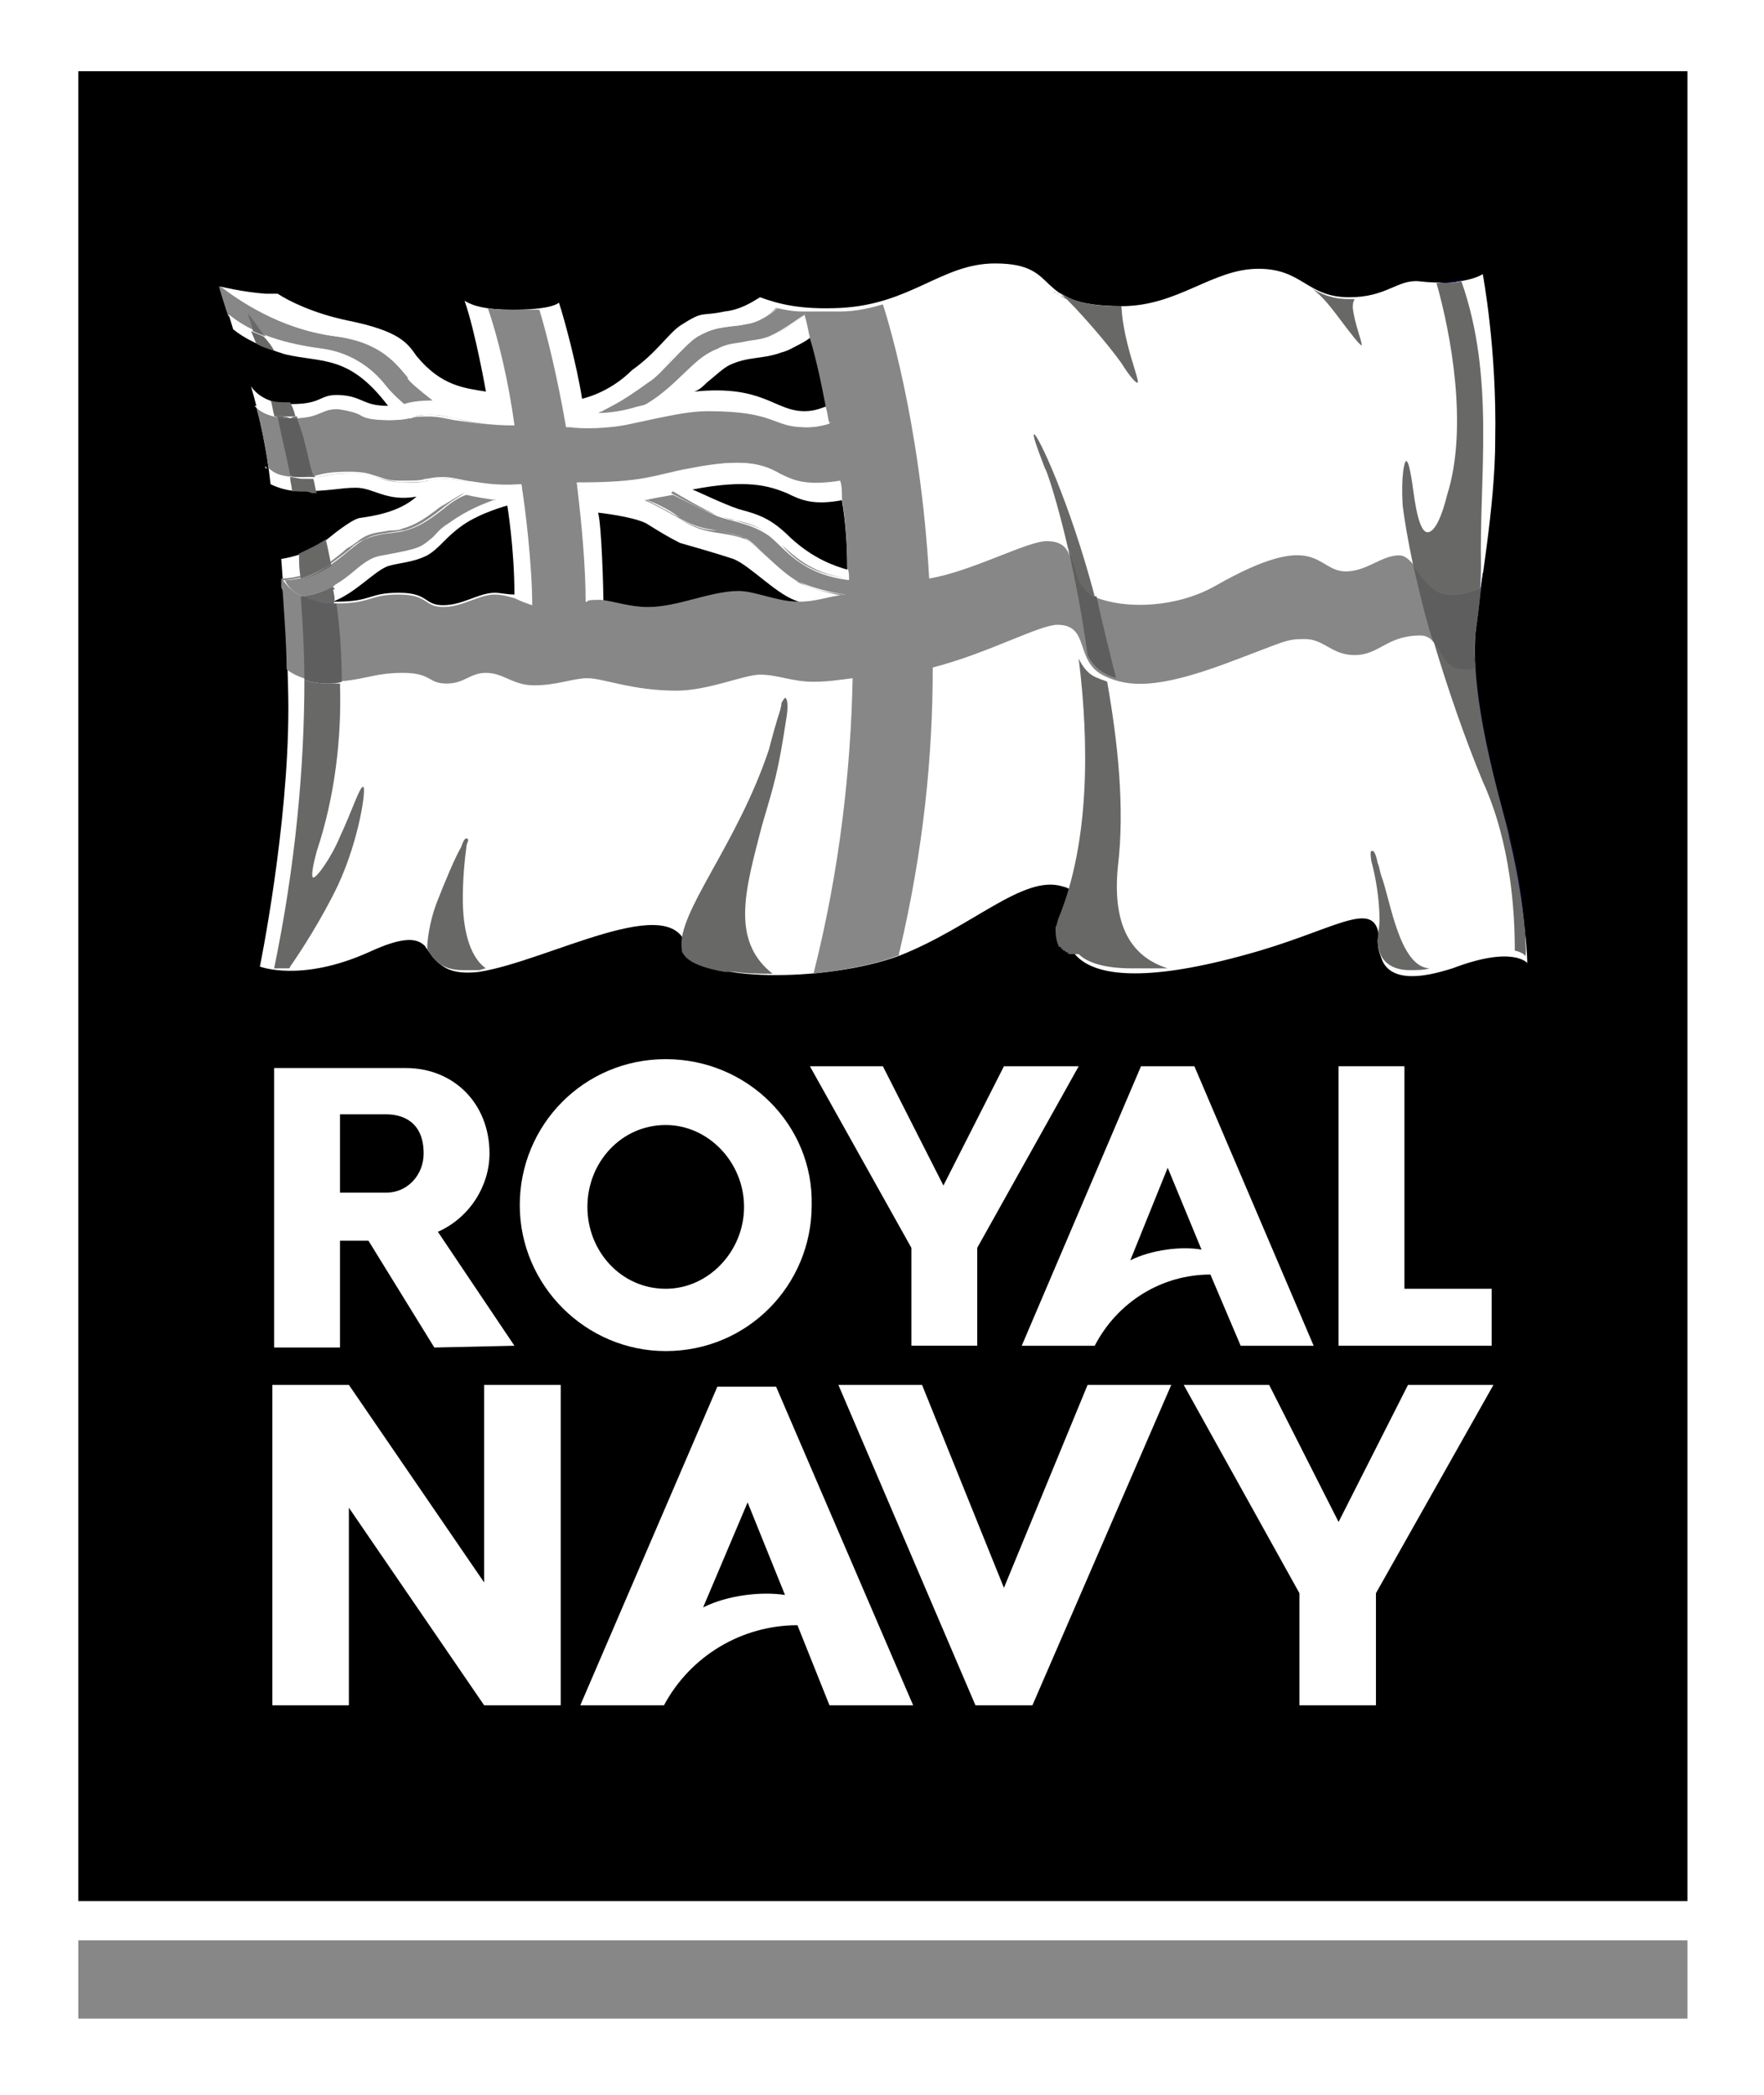 <?xml version="1.0" encoding="utf-8"?>
<!-- Generator: Adobe Illustrator 25.3.0, SVG Export Plug-In . SVG Version: 6.00 Build 0)  -->
<svg version="1.1" id="Layer_1" xmlns="http://www.w3.org/2000/svg" xmlns:xlink="http://www.w3.org/1999/xlink" x="0px" y="0px"
	 viewBox="0 0 99.1 117.7" style="enable-background:new 0 0 99.1 117.7;" xml:space="preserve">
<style type="text/css">
	.st0{fill:#FFFFFF;}
	.st1{fill:#09345C;}
	.st2{fill:none;}
	.st3{fill:#8188A8;}
	.st4{fill:#DA0530;}
	.st5{fill:#878787;}
	.st6{fill:#08072D;}
	.st7{fill:#686867;}
	.st8{fill:#5F5E5E;}
	.st9{fill:#7B1A29;}
	.st10{fill:#444B71;}
</style>
<rect class="st0" width="99.1" height="117.7"/>
<g>
	<g>
		<g>
			<polyline class="st1" points="31.5,17.2 31.5,17.2 31.6,17.2 			"/>
			<line class="st2" x1="13.2" y1="18.7" x2="13.2" y2="18.7"/>
			<line class="st2" x1="45.3" y1="17.6" x2="45.4" y2="17.6"/>
			<line class="st2" x1="29.4" y1="27.4" x2="29.4" y2="27.5"/>
			<polyline class="st0" points="32.7,27.4 32.7,27.4 32.7,27.3 			"/>
			<polyline class="st0" points="12.5,16.3 12.5,16.3 12.5,16.3 			"/>
			<path class="st0" d="M22.8,22.8"/>
			<path class="st3" d="M17,32.6"/>
		</g>
	</g>
	<g>
		<g>
			<rect x="4.4" y="4" width="90.4" height="102.8"/>
			<path class="st0" d="M84.8,47.2c-0.2-0.8-2.3-7.4-1.9-11.8c0.2-2.2,1.1-6.9,1.1-10.7c0.1-5.1-0.7-9.3-0.7-9.3s-1,0.7-3.6,0.4
				c-1.2-0.1-1.8,0.9-3.9,0.9c-2.4,0-2.6-1.6-5.1-1.6c-2.6,0-4.5,2.1-7.7,2.1c-5.2,0-3.2-2.4-7.1-2.4c-3,0-4.7,2.3-8.7,2.5
				c-2.2,0.1-3.4-0.2-4.5-0.6c-0.5,0.3-1.1,0.7-2,0.8c-1.4,0.3-1.1-0.1-2.5,0.8c-0.7,0.5-1.3,1.5-2.7,2.5c-1.3,1.3-2.8,1.6-2.8,1.6
				c-0.3-1.9-1-4.5-1.3-5.4c-0.1,0.1-0.6,0.4-2.6,0.4c-1.5,0-2.2-0.2-2.7-0.5c0.6,1.7,1.2,5.1,1.2,5.1c-1.2-0.2-2.5-0.3-3.9-2
				c-0.5-0.7-0.9-1.4-3.9-2c-1.9-0.4-3.3-1.1-3.9-1.5c-0.2,0-0.5,0-0.7,0c-1.3-0.1-2.5-0.4-2.5-0.4s0.3,1.1,0.7,2.4
				c0.6,0.5,1.6,1,2.9,1.4c2.1,0.5,3.6,0,5.8,2.9c-1.4,0-1.4-0.5-2.6-0.6c-1.3-0.1-1,0.5-2.8,0.5c-1.5,0-2.1-0.7-2.3-1l0,0
				c0.5,1.7,0.9,3.6,1.1,5.5c0.4,0.2,1,0.4,1.7,0.4c1.6,0,2.2-0.2,3.1-0.2c1,0,1.7,0.8,3.4,0.5c-1,0.9-2.5,1.1-3.2,1.2
				c-0.5,0.1-1.7,1.1-1.7,1.1c-1.1,0.9-2.1,1.1-2.7,1.2c0.3,3.8,0.4,7,0.4,8.4c0,6.7-1.6,14.5-1.6,14.5s2.3,0.9,6.1-0.8
				c2.8-1.3,3.1-0.5,3.6,0.2c0.4,0.5,0.9,1.1,2.6,0.9c3.9-0.6,11-4.7,11.7-1.3c0.4,1.9,7.8,1.9,11.9,0.4c4.1-1.6,7-4.6,9.2-3.9
				c0.9,0.2,0.6,0.8,0.3,1.7c-0.2,0.7-1.1,5.4,10.8,1.9c4.7-1.4,6.7-3.1,6.7-0.3c0,2.7,3.4,1.5,4.1,1.3c3.4-1.3,4.2-0.3,4.2-0.3
				S85.8,51.5,84.8,47.2 M27.8,33.3c-0.9,0-1.8,0.7-2.9,0.7c-1.1,0-0.8-0.7-2.5-0.7s-1.5,0.5-3.5,0.5c-0.1,0-0.2,0-0.2,0
				c1.3-0.5,2.3-1.7,3.1-2c0.7-0.2,1.4-0.2,2.2-0.6c0.7-0.4,1-1,2-1.7s2.5-1.1,2.5-1.1s0.4,2.4,0.4,5C28.5,33.4,28.1,33.3,27.8,33.3
				 M39.7,21.5c0.5-0.4,0.9-0.8,1.3-1c1.1-0.5,1.8-0.3,2.9-0.7c0.4-0.1,0.7-0.3,1.1-0.5c0.2-0.1,0.5-0.3,0.6-0.4
				c0.3,1,0.6,2.3,0.9,3.9c-0.3,0.1-0.7,0.3-1.3,0.3c-1.7,0-2.3-1.5-6.2-1.1C39.3,21.9,39.5,21.7,39.7,21.5 M41.6,33.3
				c-1.6,0-3.4,0.9-5.1,0.9c-1,0-1.8-0.3-2.6-0.4c0-0.6-0.1-4.3-0.3-5c0,0,1.9,0.2,2.7,0.6c0.8,0.5,1.3,0.8,1.9,1.1
				c0.7,0.2,2.1,0.6,3,0.9c1,0.4,2.5,2.1,3.7,2.4C43.8,33.9,42.5,33.3,41.6,33.3 M44.4,30.2c-1.1-1.1-1.8-1.3-2.9-1.6
				c-0.9-0.3-2.1-0.9-2.6-1.1c3.1-0.6,4.3-0.2,5.3,0.2c0.8,0.4,1.5,0.7,3.1,0.4c0.2,1.2,0.3,2.5,0.3,3.9
				C46.9,31.8,45.7,31.4,44.4,30.2"/>
			<polyline class="st1" points="31.4,17 31.4,17 31.5,17 			"/>
			<line class="st2" x1="13.1" y1="18.5" x2="13.1" y2="18.5"/>
			<polyline class="st0" points="51.2,75.6 51.2,70.1 45.5,59.9 49.6,59.9 53,66.6 56.4,59.9 60.6,59.9 54.9,70.1 54.9,75.6 			"/>
			<polyline class="st0" points="83.8,75.6 75.2,75.6 75.2,59.9 78.9,59.9 78.9,72.4 83.8,72.4 			"/>
			<path class="st0" d="M37.4,59.5c-4.6,0-8.2,3.7-8.2,8.2s3.7,8.2,8.2,8.2c4.6,0,8.2-3.7,8.2-8.2C45.7,63.2,42,59.5,37.4,59.5
				 M37.4,72.4c-2.5,0-4.4-2.1-4.4-4.6s1.9-4.6,4.4-4.6c2.4,0,4.4,2.1,4.4,4.6S39.8,72.4,37.4,72.4z"/>
			<path class="st0" d="M28.9,75.6l-4.3-6.4c1.8-0.8,2.9-2.6,2.9-4.4c0-2.8-2-4.8-4.7-4.8h-7.4v15.7h3.7v-6h1.6l3.7,6 M21.7,62.6
				c0.9,0,2.1,0.4,2.1,2.2c0,1.2-0.9,2.2-2.1,2.2h-2.6v-4.4C19.1,62.6,21.7,62.6,21.7,62.6z"/>
			<path class="st0" d="M67.1,59.9l6.7,15.7h-4.1l-1.7-4c-2.7,0-5.2,1.5-6.5,4h-4.1l6.7-15.7H67.1 M65.6,65.6l-2.1,5.2
				c1.2-0.6,2.9-0.8,4-0.6L65.6,65.6"/>
			<path class="st0" d="M43.6,77.9l7.7,17.9h-4.7l-1.8-4.5c-3.1,0-6,1.7-7.5,4.5h-4.7l7.7-17.9H43.6 M42,84.4l-2.5,5.9
				c1.4-0.7,3.3-0.9,4.6-0.7L42,84.4"/>
			<polyline class="st0" points="73,95.8 73,89.5 66.5,77.8 71.3,77.8 75.2,85.5 79.1,77.8 83.9,77.8 77.3,89.5 77.3,95.8 			"/>
			<polyline class="st0" points="27.2,88.9 27.2,77.8 31.5,77.8 31.5,95.8 27.2,95.8 19.6,84.7 19.6,95.8 15.3,95.8 15.3,77.8 
				19.6,77.8 			"/>
			<polyline class="st0" points="56.4,89.2 51.8,77.8 47.1,77.8 54.8,95.8 58,95.8 65.8,77.8 61.1,77.8 			"/>
			<line class="st2" x1="45.3" y1="17.4" x2="45.3" y2="17.4"/>
			<path class="st4" d="M45.3,17.4c0.1,0,0.1,0,0.2,0C45.4,17.4,45.4,17.4,45.3,17.4"/>
			<path class="st5" d="M21.7,21.7c0.4,0.5,1,1,1,1s0.5-0.2,1.5-0.2c0.1,0,0.1,0,0.1,0s-0.9-0.7-1.3-1.1c-0.5-0.6-1.4-2.1-4.2-2.5
				c-3.1-0.4-5.5-2.1-6.4-2.8h-0.1c0,0,0.2,0.7,0.5,1.6c1.5,1.2,3.6,1.7,5.3,1.9C19.7,19.8,20.9,20.7,21.7,21.7"/>
			<path class="st5" d="M47.8,32.6c-2.8-0.3-3.7-1.8-4.6-2.5c-1-0.7-2.1-0.8-2.9-1.1c-0.7-0.3-1.9-0.9-2.5-1.2
				c-0.6,0.1-1.1,0.2-1.6,0.3c0.5,0.2,1.4,0.7,2.1,1.1c1.3,0.9,2.3,0.6,3.6,1.1c0.6,0.3,2.1,2,3.1,2.5c0.7,0.3,1.8,0.6,2.6,0.7
				c0.1,0,0.2,0,0.3,0C47.8,33.1,47.8,32.8,47.8,32.6"/>
			<path class="st4" d="M15.8,33.1c0-0.1,0-0.3,0-0.4C15.8,32.9,15.8,33,15.8,33.1"/>
			<path class="st5" d="M17,33.5c2.7-0.5,3-2.1,4.5-2.3c2.7-0.5,1.9-0.4,3.7-1.7c1.3-0.9,2.2-1.2,2.7-1.4c-0.7-0.1-1.3-0.2-1.7-0.3
				c-0.3,0.1-0.7,0.3-1.3,0.8c-0.9,0.7-1.4,1-2.1,1.2c-0.7,0.2-1.4,0.1-2.3,0.5c-0.9,0.4-2.1,2.2-4.5,2.3C16.2,33,16.5,33.3,17,33.5
				"/>
			<path class="st4" d="M15.9,33.7L15.9,33.7c0-0.2,0-0.3-0.1-0.5C15.9,33.3,15.9,33.5,15.9,33.7"/>
			<line class="st2" x1="15.8" y1="33.2" x2="15.8" y2="33.1"/>
			<path class="st5" d="M83.2,33c-0.5,0.2-1.1,0.4-1.9,0.3c-1.4-0.2-1.8-2.1-2.7-2.1c-1,0-1.8,0.9-3,0.9c-1.7,0-1.5-2.5-7.3,0.8
				c-2.1,1.2-5,1.4-6.9,0.6c-1.8-0.8-0.5-3.1-2.6-3.1c-1.1,0-4.2,1.7-6.6,2.1c-0.5-9-2.5-15.1-2.6-15.4c-0.7,0.2-1.5,0.4-2.4,0.4
				c-0.7,0-1.3,0-1.8,0c-0.1,0-0.1,0-0.2,0h-0.1c-0.6,0-1-0.1-1.5-0.2c-0.3,0.3-0.9,0.8-1.6,0.9c-1,0.2-1.7,0.1-2.6,0.6
				c-1.1,0.5-2.1,2-3.2,2.8c-0.8,0.6-1.9,1.3-2.6,1.6c0.6,0,1.3-0.1,2-0.3c0.3-0.1,0.5-0.1,0.7-0.2c1.7-1,2.7-2.6,3.8-3
				c1.1-0.5,1.8-0.3,2.9-0.7c0.7-0.2,1.5-0.8,2.2-1.3c0.1,0.3,0.2,0.8,0.3,1.3c0.3,1,0.6,2.3,0.9,3.9c0.1,0.3,0.1,0.6,0.2,0.9
				c-0.3,0.1-0.8,0.2-1.4,0.2c-1.8,0-1.6-0.9-5.4-0.9c-1,0-1.9,0.2-2.9,0.4c-0.5,0.1-0.9,0.2-1.4,0.3c-1.3,0.3-2.8,0.3-3.5,0.2
				c-0.1,0-0.1,0-0.2,0c-0.5-2.9-1.1-5.3-1.5-6.6c-0.2,0-0.7,0-1.4,0c-0.6,0-1.1,0-1.5-0.1c0.6,1.7,1.2,4.3,1.5,6.6
				c-2.6,0-3.5-0.6-4.7-0.6c-1.3,0-0.8,0.3-2.3,0.3s-1.5-0.5-2.7-0.6c-1.3-0.1-1,0.5-2.8,0.5c-1.1,0-1.7-0.3-2-0.6
				c0.3,1.1,0.5,2.2,0.7,3.4c0.3,0.3,0.9,0.6,1.9,0.6c1.1,0,1-0.3,2.8-0.3c1.4,0,1.3,0.4,2.7,0.5c1.6,0.1,1.3-0.2,2.5-0.2
				c1.1,0,2.1,0.6,4.3,0.4c0.2,1.1,0.6,4.5,0.6,6.7c-0.3-0.1-0.6-0.2-1-0.4c-0.4-0.1-0.7-0.2-1.1-0.2c-0.9,0-1.8,0.7-2.9,0.7
				c-1.1,0-0.8-0.7-2.5-0.7s-1.5,0.5-3.5,0.5c-0.1,0-0.2,0-0.2,0c-0.7,0-1.2-0.2-1.7-0.4c-0.5-0.2-0.8-0.5-1.1-0.9h-0.1l0,0
				c0,0.2,0,0.3,0,0.4l0,0c0.1,0.2,0.1,0.3,0.1,0.5c0.1,1.5,0.2,2.9,0.2,4.1c0.5,0.4,1.3,0.7,2.3,0.7c1.9,0,2.5-0.5,4.2-0.5
				s1.4,0.6,2.5,0.6c1,0,1.3-0.6,2.2-0.6c1,0,1.5,0.7,2.7,0.7c1.3,0,2.2-0.4,3-0.4c0.9,0,2.5,0.7,5,0.7c1.8,0,3.8-0.9,4.7-0.9
				c1,0,1.8,0.4,3,0.4c0.8,0,1.4-0.1,2.2-0.2c-0.1,5-0.7,10.7-2.2,16.6c1.7-0.2,3.4-0.5,4.7-1c0.1,0,0.1,0,0.1-0.1
				c1.4-5.9,1.9-11.2,1.9-16.1c3.1-0.8,6-2.4,7-2.4c1.9,0,0.9,2.1,2.7,2.9c1.3,0.6,2.9,0.7,6.7-0.7c3.5-1.3,3.4-1.4,4.5-1.4
				c1.1,0,1.5,0.9,2.8,0.9c1.4,0,1.8-1.1,3.7-1.1c1.2,0,1,2,2.4,2c0.3,0,0.5,0,0.7-0.1c-0.1-0.7-0.1-1.4,0-2.1S83.1,34,83.2,33
				 M47.5,33.4c-1,0.1-1.6,0.4-2.6,0.4h-0.1c-1.1,0-2.4-0.6-3.3-0.6c-1.6,0-3.4,0.9-5.1,0.9c-1,0-1.8-0.3-2.6-0.4
				c-0.1,0-0.1,0-0.2,0c-0.3,0-0.5,0-0.7,0.1c0.1-2.2-0.1-4.5-0.4-6.7c3.8,0,4.1-0.4,6.3-0.8c3-0.6,4.1-0.2,5,0.3
				c0.8,0.4,1.5,0.8,3.4,0.4c0.1,0.3,0.1,0.6,0.1,1c0.2,1.2,0.3,2.5,0.3,3.9c0.1,0.2,0.1,0.4,0.1,0.7c0,0.3,0.1,0.5,0.1,0.8
				C47.7,33.4,47.6,33.4,47.5,33.4"/>
			<rect x="4.4" y="109" class="st5" width="90.4" height="4.4"/>
			<path class="st0" d="M44.9,32.7c-0.6-0.3-1.3-0.9-1.9-1.5c-0.5-0.5-0.9-0.8-1.2-1c-0.6-0.2-1-0.3-1.5-0.4
				c-0.7-0.1-1.3-0.2-2.1-0.7c-0.6-0.5-1.5-0.9-2.1-1.1H36h0.1c0.5,0.2,1.4,0.7,2.1,1.1c0.7,0.5,1.4,0.7,2.1,0.7
				c0.5,0.1,1,0.2,1.5,0.4c0.3,0.1,0.7,0.5,1.2,1C43.5,31.8,44.3,32.5,44.9,32.7c0.6,0.4,1.7,0.6,2.5,0.7h0.1h0.1h-0.1
				C46.7,33.3,45.6,33,44.9,32.7"/>
			<path class="st0" d="M17,33.6c1.5-0.3,2.2-0.9,2.9-1.4c0.5-0.4,0.9-0.8,1.5-0.9c2.1-0.3,2.1-0.4,2.8-1c0.2-0.2,0.5-0.4,0.9-0.7
				c1.1-0.8,2.1-1.2,2.6-1.3l0.1-0.1c0,0,0.1-0.1,0.2-0.1h-0.1c-0.1,0-0.1,0-0.1,0c-0.1,0-0.1,0-0.1,0c-0.5,0.2-1.4,0.5-2.5,1.3
				c-0.5,0.3-0.7,0.6-0.9,0.8c-0.6,0.6-0.7,0.6-2.7,1c-0.6,0.1-1.1,0.5-1.5,0.9C19.3,32.6,18.5,33.2,17,33.6L17,33.6L17,33.6
				L17,33.6"/>
			<path class="st5" d="M47.8,32.5c-2.1-0.2-3.1-1.2-3.9-1.9c-0.2-0.2-0.5-0.4-0.7-0.6c-0.7-0.5-1.4-0.7-2.1-0.8
				c-0.3-0.1-0.6-0.2-0.9-0.3c-0.7-0.3-1.9-1-2.4-1.3l-0.1,0.1c0,0,1.8,1,2.5,1.2c0.3,0.1,0.6,0.2,1,0.3c0.6,0.2,1.3,0.3,2,0.8
				c0.2,0.2,0.5,0.4,0.7,0.6C44.6,31.4,45.6,32.3,47.8,32.5L47.8,32.5L47.8,32.5"/>
			<path class="st0" d="M43.8,17.2c-0.6,0.5-1.1,0.8-1.6,0.9c-0.3,0.1-0.6,0.1-1,0.2c-0.6,0.1-1.1,0.1-1.7,0.4
				c-0.6,0.3-1.3,0.9-1.9,1.6c-0.5,0.4-0.9,0.9-1.4,1.2c-1.1,0.9-2.1,1.4-2.6,1.5l0.1,0.1h0.1c0.1,0,0.1-0.1,0.1-0.1l0,0
				c0.6-0.2,1.4-0.7,2.5-1.5c0.5-0.3,0.9-0.8,1.4-1.3c0.6-0.6,1.2-1.3,1.8-1.5c0.6-0.3,1.1-0.3,1.7-0.4c0.3,0,0.6-0.1,1-0.2
				S43.3,17.7,43.8,17.2L43.8,17.2"/>
			<path class="st5" d="M26.1,27.7c-0.3,0.1-0.7,0.4-1.4,0.8c-0.9,0.7-1.4,1-2.1,1.2c-0.2,0.1-0.5,0.1-0.7,0.1
				c-0.5,0.1-1,0.1-1.5,0.4c-0.2,0.1-0.5,0.4-0.9,0.6c-0.8,0.7-1.9,1.6-3.6,1.7h-0.1v0.1h0.1c1.7-0.1,2.8-1,3.7-1.7
				c0.3-0.3,0.6-0.5,0.9-0.6c0.5-0.3,1-0.3,1.5-0.4c0.2,0,0.5-0.1,0.7-0.1c0.7-0.2,1.2-0.5,2.1-1.2C25.4,28.1,25.8,27.9,26.1,27.7
				C26.1,27.8,26.1,27.8,26.1,27.7L26.1,27.7"/>
			<path class="st0" d="M45.3,17.6c-0.6,0.4-1.4,1-2.1,1.3c-0.5,0.2-1,0.2-1.4,0.3c-0.5,0.1-1,0.1-1.5,0.4c-0.6,0.2-1,0.7-1.6,1.3
				s-1.3,1.3-2.2,1.8c0,0-0.1,0-0.1,0.1c0.1,0,0.1,0.1,0.2,0c0.9-0.5,1.5-1.3,2.1-1.8c0.6-0.6,1.1-1,1.6-1.3
				c0.6-0.2,1.1-0.3,1.5-0.4c0.5-0.1,0.9-0.1,1.4-0.3C43.9,18.6,44.7,18.1,45.3,17.6L45.3,17.6"/>
			<path class="st0" d="M46.7,23.7c-0.4,0.1-0.9,0.2-1.4,0.2c-0.7,0-1.1-0.2-1.5-0.3C43.1,23.3,42.2,23,40,23c-1,0-1.8,0.2-2.9,0.4
				l-0.8,0.2l-0.6,0.1c-1.3,0.3-2.6,0.3-3.5,0.2h-0.1l0,0H32h0.1c-0.6-3.1-1.3-5.6-1.5-6.6l0,0h-0.1l0,0c0.3,0.9,1,3.5,1.5,6.6l0,0
				h0.1h0.1c0.9,0,2.3,0.1,3.5-0.2l0.6-0.1l0.8-0.2c1-0.2,1.9-0.4,2.9-0.4c2.2,0,3.1,0.3,3.8,0.6c0.5,0.2,0.9,0.4,1.6,0.4
				C45.9,24,46.3,23.9,46.7,23.7L46.7,23.7"/>
			<path class="st0" d="M47.2,27c-1.9,0.3-2.6,0-3.4-0.4c-0.9-0.5-1.9-0.9-5-0.3c-0.6,0.1-1,0.2-1.4,0.3c-1.2,0.3-2.1,0.5-4.9,0.5
				h-0.1l0,0c0.3,2.5,0.5,4.8,0.5,6.7l0,0H33c0.1-2-0.1-4.2-0.5-6.7l0,0l0,0l0,0c2.9,0,3.7-0.2,4.9-0.5c0.4-0.1,0.9-0.2,1.4-0.3
				c3-0.6,4-0.1,5,0.3C44.6,27.1,45.4,27.4,47.2,27L47.2,27"/>
			<line class="st2" x1="29.3" y1="27.3" x2="29.3" y2="27.3"/>
			<polyline class="st0" points="28.9,23.8 28.8,23.8 28.8,23.9 			"/>
			<polygon class="st0" points="32,23.9 32.1,23.9 32.1,23.9 			"/>
			<polyline class="st0" points="32.6,27.2 32.6,27.2 32.6,27.2 			"/>
			<polyline class="st0" points="12.3,16.1 12.4,16.1 12.3,16.1 			"/>
			<path class="st0" d="M28.9,23.9c-0.4-2.4-1-4.9-1.5-6.5h-0.1l0,0C27.9,19,28.4,21.5,28.9,23.9L28.9,23.9L28.9,23.9L28.9,23.9
				c-1.6,0-2.6-0.2-3.3-0.4c-0.5-0.1-1-0.2-1.4-0.2c-0.6,0-0.8,0.1-1,0.1c-0.2,0.1-0.5,0.1-1.3,0.1c-0.9,0-1.2-0.2-1.6-0.3
				c-0.3-0.1-0.6-0.3-1.1-0.3c-0.6-0.1-0.9,0.1-1.1,0.2c-0.4,0.2-0.8,0.3-1.8,0.3c-0.9,0-1.5-0.2-1.9-0.6h-0.1l0.1,0.1l0,0
				c0.5,0.4,1.1,0.6,1.9,0.6c0.9,0,1.3-0.2,1.7-0.3c0.3-0.1,0.6-0.3,1.1-0.2c0.6,0.1,0.9,0.2,1.1,0.3c0.3,0.2,0.7,0.3,1.6,0.3
				c0.8,0,1-0.1,1.3-0.1c0.2-0.1,0.5-0.1,1-0.1s0.9,0.1,1.4,0.2C26.3,23.7,27.3,23.9,28.9,23.9L28.9,23.9L28.9,23.9"/>
			<path class="st0" d="M22.7,22.7c-0.1-0.1-0.7-0.6-1-1c-0.9-1.2-2.2-1.9-3.5-2.1c-1.5-0.2-3.7-0.6-5.3-1.9h-0.1l0.1,0.1l0,0
				c1.6,1.3,3.8,1.7,5.3,1.9c1.3,0.2,2.6,0.9,3.5,2.1c0.4,0.5,1,1,1.1,1.1L22.7,22.7L22.7,22.7"/>
			<path class="st5" d="M24.3,22.5c0,0-1-0.7-1.3-1.1c-0.1,0-0.1-0.1-0.1-0.2c-0.6-0.7-1.5-2-4.1-2.3c-2.2-0.3-4.3-1.2-6.3-2.7h-0.1
				h-0.1l0,0h0.1l0,0c1.9,1.5,4.2,2.5,6.4,2.8c2.5,0.4,3.5,1.6,4.1,2.3c0.1,0.1,0.1,0.1,0.1,0.2C23.3,21.9,24.1,22.4,24.3,22.5
				L24.3,22.5"/>
			<path class="st0" d="M29.8,33.9c0-2.2-0.4-5.7-0.5-6.7l0,0h-0.1c-1.4,0.1-2.2-0.1-3-0.2c-0.5-0.1-0.9-0.2-1.3-0.2
				c-0.6,0-0.8,0.1-1,0.1C23.6,27,23.3,27,22.4,27c-0.7,0-1-0.2-1.4-0.3c-0.3-0.1-0.6-0.2-1.4-0.2c-1,0-1.4,0.1-1.8,0.2
				c-0.3,0.1-0.5,0.1-1,0.1c-0.9,0-1.5-0.2-1.9-0.6l0,0l0,0v0.1H15c0.5,0.4,1.1,0.6,1.9,0.6c0.5,0,0.7,0,1-0.1
				c0.4-0.1,0.8-0.2,1.8-0.2c0.7,0,1,0.1,1.4,0.2c0.3,0.1,0.7,0.2,1.4,0.3c0.9,0,1.2,0,1.5-0.1c0.2,0,0.5-0.1,1-0.1s0.9,0.1,1.3,0.2
				c0.7,0.2,1.6,0.4,3,0.3l0,0l0,0C29.4,28.3,29.8,31.8,29.8,33.9L29.8,33.9"/>
			<path class="st6" d="M80.8,15.9L80.8,15.9L80.8,15.9l1.3-0.2h0.1C81.8,15.9,81.4,15.9,80.8,15.9 M85.7,53.8L85.7,53.8
				c0-0.3,0.1-2.5-0.9-6.6c-0.2-0.8-2.3-7.4-1.9-11.8c0.1-0.9,0.3-2.1,0.5-3.6l0,0c0,0.2,0,0.3-0.1,0.4c-0.2,1.3-0.3,2.4-0.4,3.2
				c-0.3,4.4,1.8,10.9,2,11.8C85.9,51.5,85.7,53.8,85.7,53.8"/>
			<path class="st7" d="M82.9,35.4c0.1-0.6,0.2-1.4,0.3-2.4c-0.4,0.2-0.9,0.4-1.5,0.4c-0.1,0-0.3,0-0.4,0c-0.9-0.1-1.4-1-1.9-1.6
				c-0.3-1.4-0.5-2.6-0.6-3.4c-0.1-1.7,0.1-2.5,0.2-2.5c0.1,0,0.2,0.4,0.3,1c0.1,0.5,0.3,3,0.9,3c0.3,0,0.7-0.5,1.1-2.1
				c1.2-3.8,0.2-9.1-0.6-11.9l0,0l0,0c0.6,0,1,0,1.4-0.1l0,0c1.9,5.4,1,10.9,1.1,16C83.2,33.3,83,34.5,82.9,35.4 M85.7,53.7
				c-0.1-0.1-0.2-0.2-0.6-0.3c0-2.1-0.2-6-1.8-9.5c-1-2.4-2-5.3-2.8-8c0.5,0.6,0.6,1.6,1.7,1.6c0.3,0,0.5,0,0.7-0.1
				c-0.1-0.7-0.1-1.4,0-2.1c-0.4,4.4,1.8,10.9,1.9,11.8C85.8,51.3,85.7,53.5,85.7,53.7"/>
			<path class="st8" d="M82.2,37.6c-1,0-1.2-1-1.7-1.6c-0.5-1.5-0.8-3-1.1-4.2c0.5,0.6,1,1.5,1.9,1.6c0.1,0,0.3,0,0.4,0
				c0.6,0,1.1-0.2,1.5-0.4c-0.1,0.9-0.2,1.8-0.3,2.4c-0.1,0.7-0.1,1.3,0,2.1C82.7,37.6,82.4,37.6,82.2,37.6"/>
			<path class="st6" d="M62.7,17.3c-1.8,0-2.7-0.4-3.3-0.8c-0.1,0-0.1-0.1-0.2-0.1C59.9,16.8,60.7,17.2,62.7,17.3"/>
			<path class="st7" d="M63.9,21.5c-0.1,0-0.4-0.3-0.9-1.1c-0.7-1-2.5-3.1-3.5-4c0.6,0.4,1.4,0.8,3.3,0.8c0.1,0,0.1,0,0.2,0
				C63.1,19.3,64.1,21.5,63.9,21.5"/>
			<path class="st6" d="M17.5,27.6c0.1,0,0.2,0,0.3,0l0,0C17.7,27.6,17.6,27.6,17.5,27.6"/>
			<path class="st7" d="M16.9,27.6c-0.2,0-0.3,0-0.5,0c0-0.3-0.1-0.5-0.1-0.8c0.2,0,0.5,0.1,0.7,0.1c0.3,0,0.5,0,0.6,0
				c0.1,0.3,0.1,0.6,0.2,0.8c-0.1,0-0.2,0-0.3,0C17.3,27.6,17.1,27.6,16.9,27.6"/>
			<path class="st8" d="M17,26.8c-0.3,0-0.5,0-0.7-0.1c-0.2-1.1-0.5-2.2-0.7-3.3c0.2,0.1,0.5,0.1,0.8,0.1c0.1,0,0.3,0,0.3,0
				c0.1,0.4,0.3,0.8,0.4,1.3c0.2,0.7,0.3,1.4,0.5,1.9C17.4,26.8,17.2,26.8,17,26.8"/>
			<path class="st6" d="M16.3,22.6c-0.4,0-0.7,0-1-0.1l0,0C15.6,22.6,15.9,22.6,16.3,22.6L16.3,22.6"/>
			<path class="st7" d="M16.3,23.4c-0.3,0-0.6,0-0.9-0.1c-0.1-0.3-0.1-0.6-0.2-0.8c0.3,0.1,0.6,0.1,1,0.1l0,0h0.1
				c0.1,0.2,0.2,0.4,0.3,0.8C16.6,23.4,16.5,23.4,16.3,23.4"/>
			<path class="st7" d="M16.3,23.5c-0.3,0-0.6,0-0.8-0.1c-0.1,0-0.1,0-0.1-0.1C15.8,23.4,16.1,23.4,16.3,23.5
				c0.2-0.1,0.3-0.1,0.4-0.1c0,0,0,0,0,0.1C16.6,23.5,16.5,23.5,16.3,23.5"/>
			<path class="st7" d="M17,26.8c-0.3,0-0.5,0-0.7-0.1c0,0,0,0,0-0.1C16.5,26.8,16.7,26.8,17,26.8c0.2-0.1,0.5-0.1,0.6-0.1
				c0,0,0.1,0,0.1,0.1C17.4,26.8,17.3,26.8,17,26.8"/>
			<path class="st6" d="M15.4,19.7c-0.3-0.1-0.7-0.2-1-0.4l0,0C14.7,19.5,15.1,19.6,15.4,19.7L15.4,19.7"/>
			<path class="st7" d="M15.4,19.7c-0.3-0.1-0.7-0.2-1-0.4c-0.1-0.2-0.2-0.5-0.3-0.7c0.2,0.1,0.5,0.2,0.7,0.3
				C15.1,19.2,15.3,19.5,15.4,19.7"/>
			<path class="st7" d="M14.8,18.8c-0.2-0.1-0.4-0.2-0.6-0.3c-0.1-0.3-0.2-0.7-0.3-0.9C14.2,17.9,14.5,18.4,14.8,18.8"/>
			<path class="st7" d="M14.9,18.9c-0.2-0.1-0.5-0.2-0.7-0.3v-0.1c0.2,0.1,0.5,0.2,0.6,0.3C14.9,18.8,14.9,18.9,14.9,18.9"/>
			<path class="st0" d="M75.1,17.7c2.6,3.4,0.7,1,1-0.9c-0.1,0-0.2,0-0.3,0c-1,0-1.6-0.3-2.1-0.6C74.1,16.5,74.6,16.9,75.1,17.7"/>
			<path class="st7" d="M76.5,19.4c-0.1,0-0.5-0.5-1.4-1.7c-0.6-0.8-1-1.2-1.4-1.5c0.5,0.3,1.1,0.6,2.1,0.6c0.1,0,0.2,0,0.3,0
				C76,17,76,17.1,76,17.3C76.1,18.2,76.5,19.1,76.5,19.4L76.5,19.4"/>
			<path class="st6" d="M59.9,52.9L59.9,52.9L59.9,52.9 M59.9,52.9L59.9,52.9L59.9,52.9 M60,52.9L60,52.9L60,52.9 M60,53L60,53
				L60,53 M60,53L60,53L60,53 M60,53.1C60,53.1,60,53,60,53.1C60,53,60,53.1,60,53.1 M60.1,53.1C60,53.1,60,53.1,60.1,53.1
				C60,53.1,60,53.1,60.1,53.1 M60.1,53.2L60.1,53.2L60.1,53.2 M60.2,53.3C60.2,53.2,60.1,53.2,60.2,53.3
				C60.1,53.2,60.2,53.2,60.2,53.3 M60.2,53.3L60.2,53.3L60.2,53.3 M60.3,53.4C60.2,53.4,60.2,53.3,60.3,53.4
				C60.2,53.3,60.2,53.4,60.3,53.4 M60.3,53.4L60.3,53.4L60.3,53.4 M60.3,53.4L60.3,53.4L60.3,53.4 M60.3,53.5L60.3,53.5L60.3,53.5
				 M60.4,53.5C60.3,53.5,60.3,53.5,60.4,53.5C60.3,53.5,60.3,53.5,60.4,53.5 M60.4,53.5L60.4,53.5L60.4,53.5 M60.4,53.6L60.4,53.6
				L60.4,53.6 M60.4,53.6L60.4,53.6L60.4,53.6 M60.5,53.6L60.5,53.6L60.5,53.6 M60.5,53.6L60.5,53.6L60.5,53.6 M60.6,53.7L60.6,53.7
				L60.6,53.7"/>
			<path class="st7" d="M61.5,33.5L61.5,33.5c-1.4-0.6-1-2-1.5-2.7c-0.6-2.6-1.2-4.4-1.3-4.5c-0.5-1.3-0.7-1.9-0.6-1.9
				C58.3,24.4,60.1,28.2,61.5,33.5 M63.6,54.4c-1.5,0-2.5-0.3-3-0.8l0,0c0,0,0,0-0.1,0l0,0l0,0l0,0h-0.1l0,0l0,0h-0.1l0,0l0,0l0,0
				c-0.1,0-0.1,0-0.1,0l0,0l0,0l0,0c-0.1,0-0.1,0-0.1,0l0,0l0,0l0,0c-0.1,0-0.1,0-0.1-0.1l0,0h-0.1l0,0l-0.1-0.1l0,0l0,0l0,0
				c-0.1,0-0.1,0-0.1-0.1l0,0l0,0l0,0h-0.1l0,0c0,0,0,0,0-0.1l0,0c0,0,0,0-0.1,0l0,0l0,0l0,0l0,0c-0.2-0.4-0.2-0.8-0.2-1.1
				c0.1-0.2,0.1-0.4,0.2-0.6c1.7-4.2,1.7-9.7,1.1-14.5c0.2,0.4,0.5,0.9,1.1,1.1c0.2,0.1,0.3,0.1,0.5,0.2c0.6,3.4,1,7.1,0.6,10.4
				c-0.3,3.1,0.6,5,2.8,5.7C65.1,54.4,64.3,54.4,63.6,54.4"/>
			<path class="st8" d="M62.7,38.1c-0.2-0.1-0.3-0.1-0.5-0.2c-0.6-0.3-0.9-0.7-1.1-1.1c-0.3-2.2-0.7-4.3-1.1-6
				c0.5,0.7,0.2,2.1,1.5,2.7c0.1,0,0.1,0,0.1,0C61.9,34.9,62.3,36.5,62.7,38.1"/>
			<path class="st0" d="M77.6,49.2c-0.1-0.3-0.2-0.5-0.2-0.7c-0.4-1.1-0.5-0.8-0.3,0.1c0.4,1.9,0.5,3.3,0.3,4.2
				c0,1.9,1.6,1.9,2.9,1.6C78.7,54.3,78.1,50.5,77.6,49.2"/>
			<path class="st7" d="M79.2,54.5c-0.9,0-1.8-0.4-1.8-1.7c0-0.3,0.1-0.7,0.1-1.1c0-0.8-0.1-1.9-0.4-3.1C77,48.3,77,48,77,47.9
				s0.1-0.1,0.1-0.1c0.1,0,0.2,0.2,0.3,0.7c0.1,0.2,0.1,0.4,0.2,0.7c0.5,1.3,1,5.1,2.7,5.2C80,54.5,79.6,54.5,79.2,54.5"/>
			<path class="st0" d="M26.1,47.6c0.1-0.6,0.1-0.8-0.3-0.1c-0.3,0.6-0.9,1.9-1.4,3.2c-0.3,1.1-0.5,2.2-0.5,2.5
				c0.5,0.6,0.7,1.5,2.8,1.2c0.1,0,0.3,0,0.4-0.1C25.4,53.1,25.9,49.2,26.1,47.6"/>
			<path class="st7" d="M26,54.5c-1.3,0-1.7-0.7-2-1.2l0,0c0-0.4,0.1-1.4,0.5-2.5c0.5-1.3,1.1-2.7,1.4-3.2c0.1-0.3,0.2-0.5,0.3-0.5
				c0,0,0.1,0,0.1,0.1s-0.1,0.2-0.1,0.4c-0.1,0.7-0.2,1.8-0.2,2.9c0,1.5,0.3,3.2,1.3,3.9c-0.1,0-0.3,0.1-0.4,0.1
				C26.5,54.5,26.2,54.5,26,54.5"/>
			<path class="st6" d="M41,54.5c-1.1-0.2-2-0.5-2.3-1l0,0C39,54,39.8,54.3,41,54.5 M41,54.5L41,54.5L41,54.5 M41.1,54.5L41.1,54.5
				L41.1,54.5 M41.2,54.5L41.2,54.5L41.2,54.5 M41.3,54.5L41.3,54.5L41.3,54.5"/>
			<path class="st7" d="M43.4,54.7c-0.7,0-1.4,0-2.1-0.1c-0.1,0-0.1,0-0.1,0s0,0-0.1,0c0,0,0,0-0.1,0l0,0c-0.1,0-0.1,0-0.1,0
				c-0.1,0-0.1,0-0.1,0h-0.1l0,0c-1.1-0.2-2-0.5-2.3-1c-0.1-0.1-0.1-0.2-0.1-0.3c-0.3-2,3.1-5.8,4.9-11.2c0,0,0.2-0.8,0.5-1.8
				c0.1-0.3,0.2-0.6,0.2-0.8c0.1-0.2,0.2-0.3,0.2-0.3c0.1,0,0.2,0.3,0.1,1c-0.5,3.3-0.7,3.8-1.4,6.2C41.9,49.9,41,52.8,43.4,54.7"/>
			<path class="st6" d="M18.9,33.9c-0.1,0-0.2,0-0.2,0S18.8,33.9,18.9,33.9L18.9,33.9"/>
			<path class="st3" d="M18.6,33.9c0.1,0,0.1-0.1,0.2-0.1l0,0C18.8,33.9,18.7,33.9,18.6,33.9"/>
			<path class="st9" d="M18.9,33.9c-0.1,0-0.2,0-0.2,0S18.8,33.9,18.9,33.9"/>
			<path d="M16.7,31.1l-0.1-0.4l1.4-0.5l0.2-0.1l0.1,0.2C17.7,30.7,17.1,30.9,16.7,31.1"/>
			<path class="st7" d="M18.6,33.9L18.6,33.9c-0.7,0-1.2-0.2-1.7-0.4H17c0.7-0.1,1.3-0.3,1.7-0.6c0,0.3,0.1,0.5,0.1,0.8
				C18.7,33.9,18.7,33.9,18.6,33.9 M16.2,54.4c-0.3,0-0.6,0-0.8,0c1.2-5.8,1.7-11.3,1.7-16.2c0.3,0.1,0.8,0.2,1.3,0.2
				c0.3,0,0.5,0,0.7,0c0.1,3.1-0.3,6.4-1.3,9.4c-0.3,1.1-0.3,1.5-0.2,1.5c0.2,0,1-1.1,1.5-2.3c0.7-1.5,1.1-2.8,1.3-2.8
				s-0.2,2.9-1.4,5.5c-0.9,1.9-2.2,3.9-2.7,4.6C16.3,54.4,16.2,54.4,16.2,54.4"/>
			<path class="st5" d="M17,33.5C17,33.5,16.9,33.5,17,33.5c-0.1-0.4-0.1-0.7-0.1-1c0.6-0.2,1.2-0.5,1.7-0.8
				c0.1,0.4,0.1,0.8,0.2,1.2C18.3,33.2,17.7,33.4,17,33.5L17,33.5L17,33.5"/>
			<path class="st8" d="M18.4,38.4c-0.5,0-1-0.1-1.3-0.2c0-1.6-0.1-3.2-0.2-4.7H17c0.5,0.2,1,0.4,1.7,0.4c0.1,0,0.2,0,0.2,0
				c0.2,1.4,0.3,2.9,0.3,4.4C18.9,38.4,18.7,38.4,18.4,38.4"/>
			<path class="st6" d="M16.7,31.1L16.7,31.1c0.4-0.2,0.9-0.4,1.5-0.8l0,0C17.7,30.7,17.1,30.9,16.7,31.1"/>
			<path class="st7" d="M16.9,32.5c-0.1-0.5-0.1-0.9-0.1-1.4l0,0c0.4-0.2,0.9-0.4,1.5-0.8l0,0c0.1,0.4,0.2,0.9,0.3,1.4
				C18.1,32,17.5,32.3,16.9,32.5"/>
			<path class="st7" d="M17,33.6L17,33.6L17,33.6L17,33.6c0.7-0.2,1.3-0.4,1.7-0.6c0,0,0.1,0,0.1,0.1C18.3,33.2,17.8,33.4,17,33.6"
				/>
			<path class="st7" d="M16.9,32.6C16.9,32.5,16.9,32.5,16.9,32.6c0.6-0.2,1.2-0.6,1.7-0.9c0,0,0,0,0,0.1
				C18.1,32.1,17.5,32.4,16.9,32.6"/>
			<path class="st10" d="M18.6,33.9c0.1,0,0.1-0.1,0.2-0.1C18.7,33.9,18.7,33.9,18.6,33.9"/>
			<line class="st2" x1="18.6" y1="33.9" x2="18.6" y2="33.9"/>
		</g>
	</g>
</g>
</svg>

